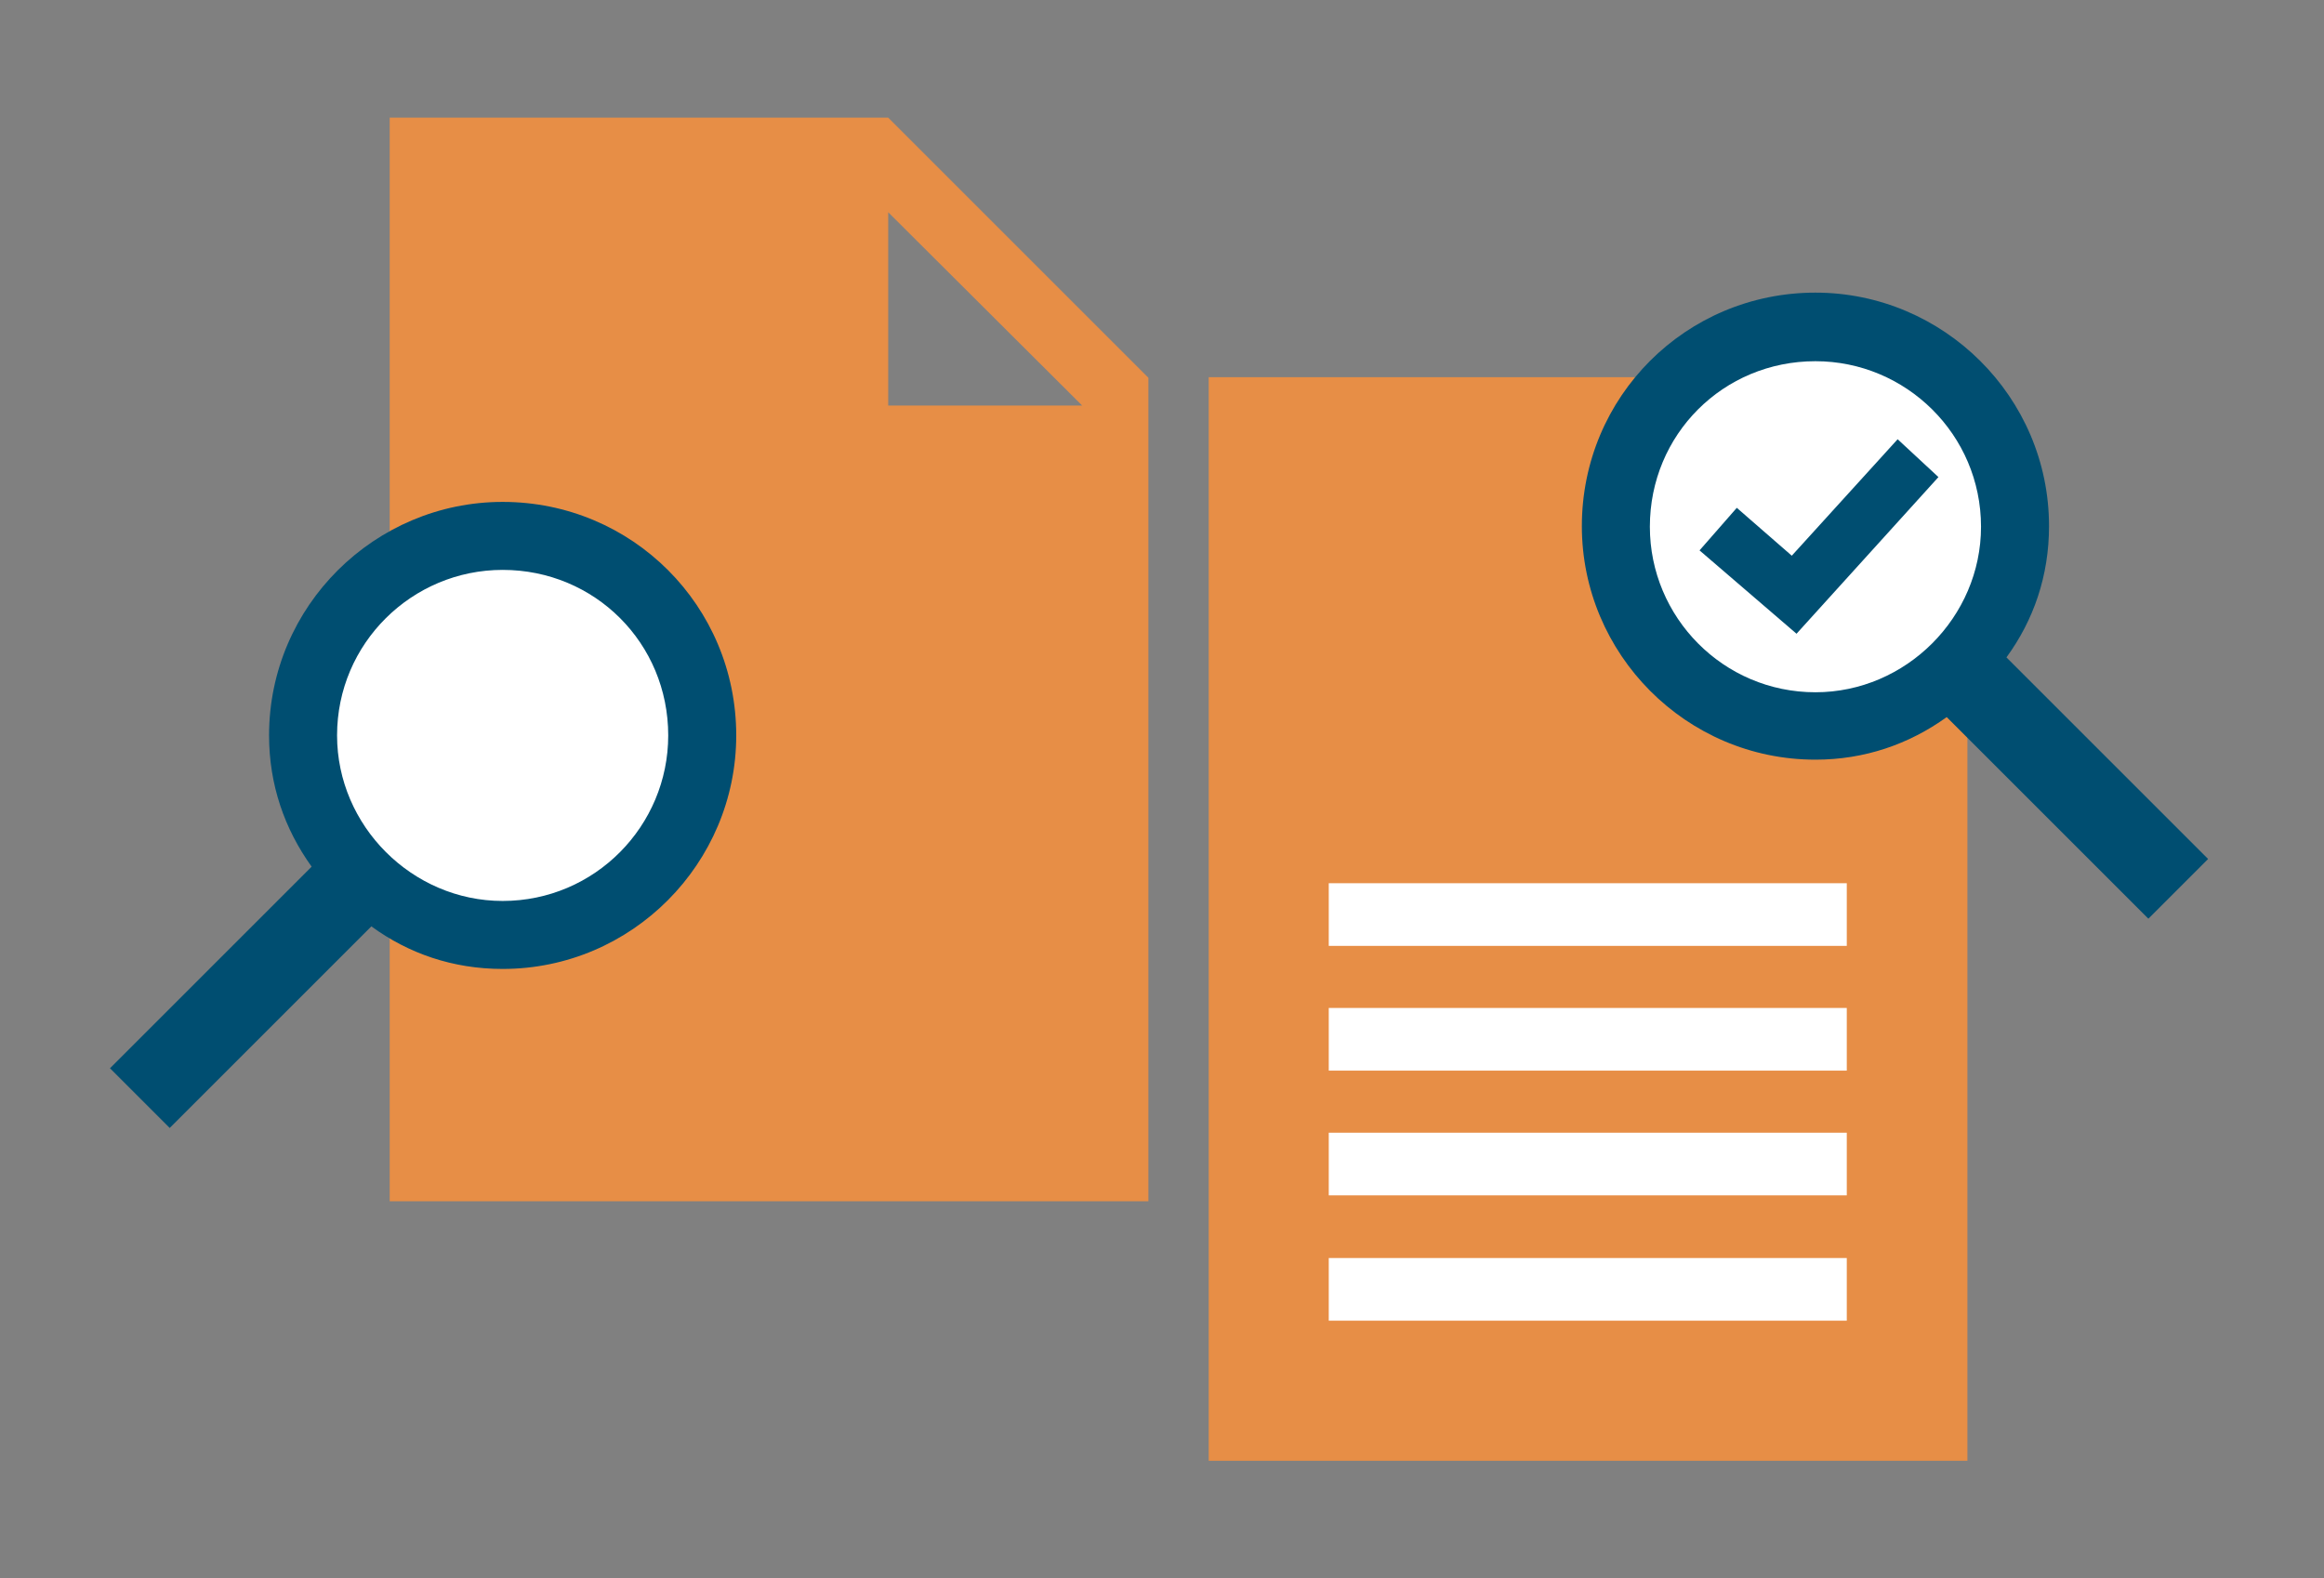 <?xml version="1.0" encoding="utf-8"?>
<!-- Generator: Adobe Illustrator 25.0.1, SVG Export Plug-In . SVG Version: 6.00 Build 0)  -->
<svg version="1.1" id="Layer_1" xmlns="http://www.w3.org/2000/svg" xmlns:xlink="http://www.w3.org/1999/xlink" x="0px" y="0px"
	 width="393px" height="267px" viewBox="0 0 393 267" style="enable-background:new 0 0 393 267;" xml:space="preserve">
<rect x="0" y="0" width="393" height="267" fill="#808080" stroke="none"/>
<g>
	<g>
		<g>
			<g>
				<path style="fill:#E78E46;" d="M288.6,63.8h-84.2v183.3h128.3V107.9L288.6,63.8z M288.7,112.6V79.8l32.8,32.8H288.7z"/>
			</g>
			<g>
				<path style="fill:#E78E46;" d="M150.2,19.9H65.9v183.3h128.3V63.9L150.2,19.9z M150.2,68.6V35.9L183,68.6H150.2z"/>
			</g>
		</g>
	</g>
	<g>
		<circle style="fill:#FFFFFF;" cx="306.4" cy="89.1" r="37.2"/>
		<g>
			<path style="fill:#004E71;" d="M307,49.5c21.6,0,39.5,17.6,39.5,39.5c0,8.4-2.6,15.9-7.2,22.2l34.1,34.1l-10.1,10.1l-34.1-34.1
				c-6.4,4.6-13.9,7.2-22.2,7.2c-21.9,0-39.5-17.9-39.5-39.5C267.5,67.1,285.1,49.5,307,49.5z M307,61.1c-15.6,0-28,12.4-28,28
				c0,15.3,12.4,28,28,28c15.3,0,28-12.7,28-28C335,73.5,322.3,61.1,307,61.1z"/>
			<polygon style="fill:#004E71;" points="293.7,85.9 303,94 320.9,74.3 327.8,80.7 303.8,107.2 287.4,93.1 			"/>
		</g>
	</g>
	<g>
		<circle style="fill:#FFFFFF;" cx="85" cy="123.8" r="37.2"/>
		<g>
			<path style="fill:#004E71;" d="M124.5,124.4c0,21.6-17.6,39.5-39.5,39.5c-8.4,0-15.9-2.6-22.2-7.2l-34.1,34.1l-10.1-10.1
				l34.1-34.1c-4.6-6.4-7.2-13.9-7.2-22.2c0-21.9,17.9-39.5,39.5-39.5C106.9,84.9,124.5,102.5,124.5,124.4z M113,124.4
				c0-15.6-12.4-28-28-28c-15.3,0-28,12.4-28,28c0,15.3,12.7,28,28,28C100.6,152.4,113,139.7,113,124.4z"/>
		</g>
	</g>
</g>
<rect x="224.7" y="149.4" style="fill:#FFFFFF;" width="87.6" height="10.6"/>
<rect x="224.7" y="170.5" style="fill:#FFFFFF;" width="87.6" height="10.6"/>
<rect x="224.7" y="191.6" style="fill:#FFFFFF;" width="87.6" height="10.6"/>
<rect x="224.7" y="212.8" style="fill:#FFFFFF;" width="87.6" height="10.6"/>
</svg>
